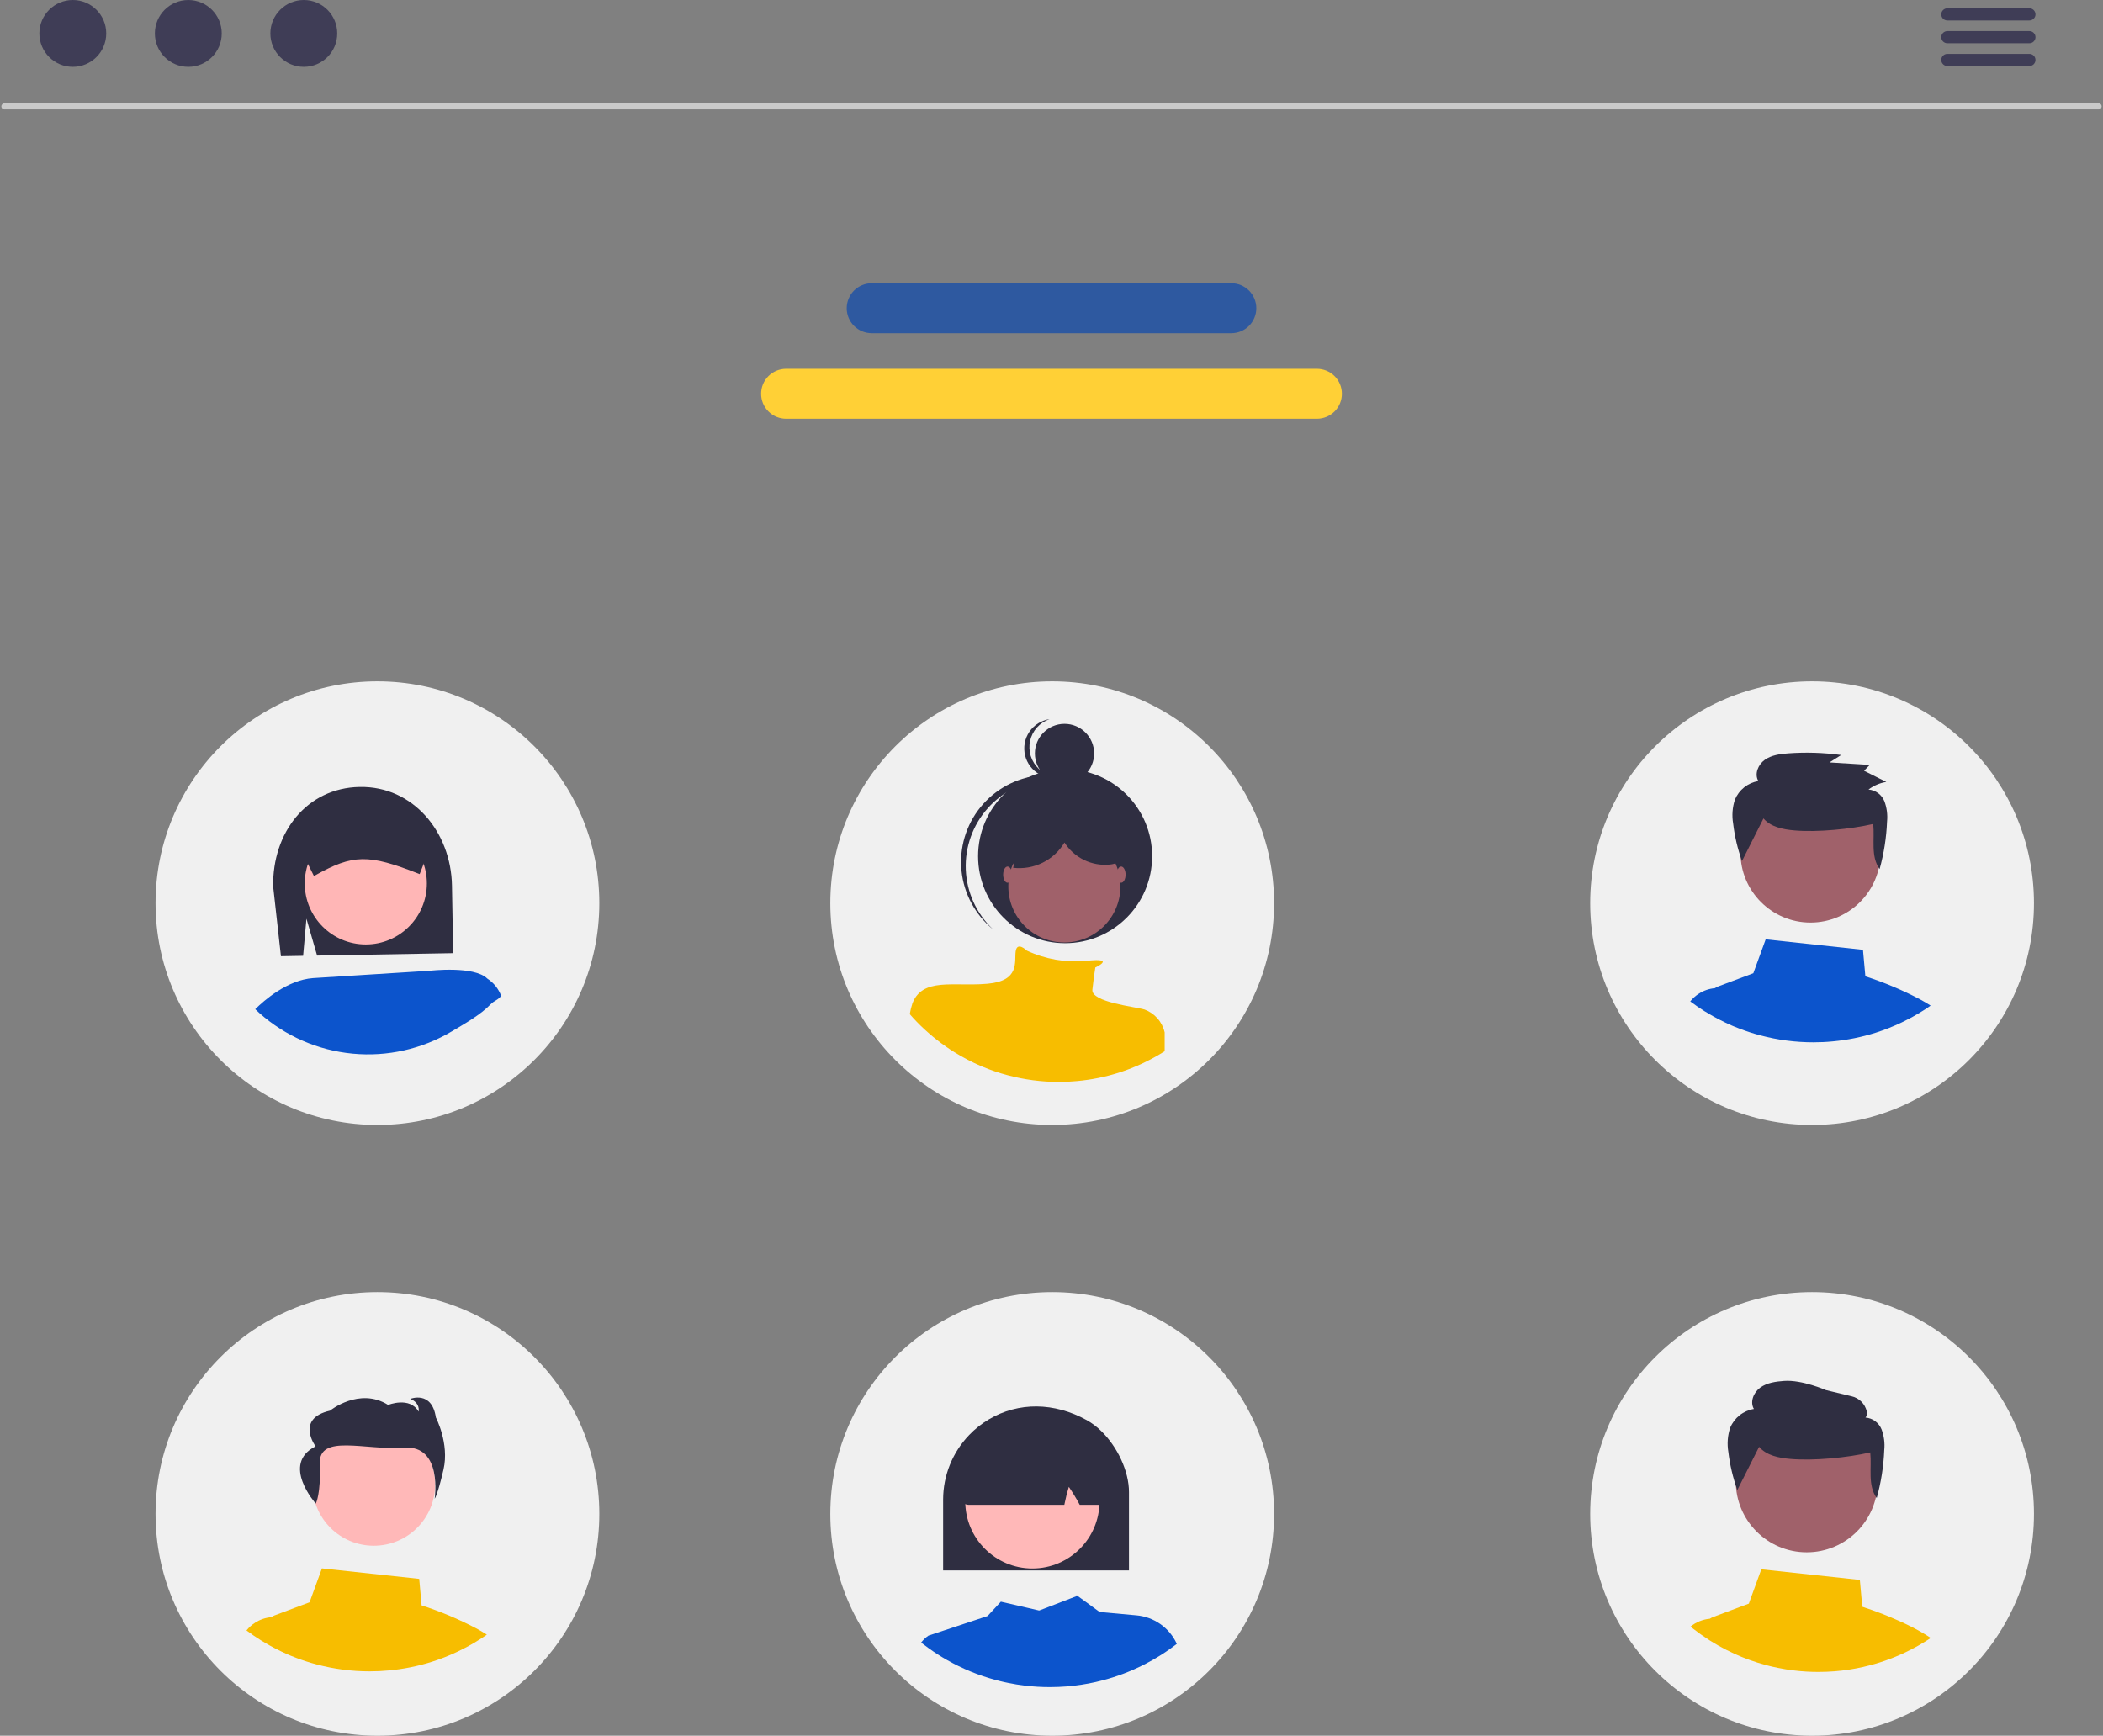 <svg width="424" height="350" viewBox="0 0 424 350" fill="none" xmlns="http://www.w3.org/2000/svg">
<rect x="0" y="0" width="424" height="350" fill="#808080" stroke="none"/>
<g clip-path="url(#clip0_95_641)">
<path d="M423.115 22.058H0.884C0.722 22.058 0.566 21.993 0.451 21.878C0.336 21.763 0.271 21.608 0.271 21.445C0.271 21.282 0.336 21.127 0.451 21.012C0.566 20.897 0.722 20.832 0.884 20.832H423.115C423.278 20.832 423.434 20.897 423.549 21.012C423.664 21.127 423.728 21.282 423.728 21.445C423.728 21.608 423.664 21.763 423.549 21.878C423.434 21.993 423.278 22.058 423.115 22.058Z" fill="#CACACA"/>
<path d="M14.678 13.48C18.401 13.48 21.419 10.462 21.419 6.74C21.419 3.018 18.401 0 14.678 0C10.955 0 7.937 3.018 7.937 6.74C7.937 10.462 10.955 13.48 14.678 13.48Z" fill="#3F3D56"/>
<path d="M37.965 13.48C41.688 13.48 44.706 10.462 44.706 6.74C44.706 3.018 41.688 0 37.965 0C34.242 0 31.224 3.018 31.224 6.74C31.224 10.462 34.242 13.48 37.965 13.48Z" fill="#3F3D56"/>
<path d="M61.252 13.48C64.975 13.48 67.993 10.462 67.993 6.74C67.993 3.018 64.975 0 61.252 0C57.529 0 54.511 3.018 54.511 6.74C54.511 10.462 57.529 13.48 61.252 13.48Z" fill="#3F3D56"/>
<path d="M265.507 84.441H158.493C157.156 84.441 155.874 83.91 154.928 82.965C153.983 82.02 153.452 80.738 153.452 79.401C153.452 78.065 153.983 76.783 154.928 75.838C155.874 74.893 157.156 74.362 158.493 74.362H265.507C266.844 74.362 268.126 74.893 269.071 75.838C270.017 76.783 270.548 78.065 270.548 79.401C270.548 80.738 270.017 82.02 269.071 82.965C268.126 83.91 266.844 84.441 265.507 84.441Z" fill="#FFD036"/>
<path d="M248.253 67.19H175.747C174.411 67.188 173.13 66.657 172.186 65.712C171.242 64.767 170.712 63.486 170.712 62.15C170.712 60.814 171.242 59.533 172.186 58.588C173.13 57.644 174.411 57.112 175.747 57.11H248.253C249.59 57.11 250.872 57.641 251.817 58.587C252.762 59.532 253.294 60.813 253.294 62.15C253.294 63.487 252.762 64.769 251.817 65.714C250.872 66.659 249.59 67.19 248.253 67.19Z" fill="#2E59A0"/>
<path d="M76.097 226.844C100.804 226.844 120.832 206.819 120.832 182.116C120.832 157.413 100.804 137.388 76.097 137.388C51.39 137.388 31.361 157.413 31.361 182.116C31.361 206.819 51.39 226.844 76.097 226.844Z" fill="#F0F0F0"/>
<path d="M365.347 226.844C390.053 226.844 410.082 206.819 410.082 182.116C410.082 157.413 390.053 137.388 365.347 137.388C340.64 137.388 320.611 157.413 320.611 182.116C320.611 206.819 340.64 226.844 365.347 226.844Z" fill="#F0F0F0"/>
<path d="M212.142 226.844C236.849 226.844 256.878 206.819 256.878 182.116C256.878 157.413 236.849 137.388 212.142 137.388C187.435 137.388 167.406 157.413 167.406 182.116C167.406 206.819 187.435 226.844 212.142 226.844Z" fill="#F0F0F0"/>
<path d="M387.089 201.502C383.564 199.644 379.884 198.096 376.091 196.874L375.607 191.525L355.994 189.413L353.501 196.25L346.462 198.891C346.21 198.986 345.97 199.111 345.748 199.262H345.74C344.588 199.36 343.478 199.744 342.511 200.378C341.855 200.797 341.272 201.32 340.785 201.926C341.737 202.647 342.727 203.317 343.746 203.957L343.791 203.979C344.081 204.158 344.379 204.336 344.676 204.507C345.212 204.827 345.763 205.132 346.313 205.422L346.663 205.601C347.467 206.018 348.285 206.412 349.126 206.776C349.297 206.851 349.483 206.925 349.654 207C349.669 207.007 349.677 207.007 349.691 207.014C350.086 207.178 350.48 207.334 350.882 207.483C352.202 207.987 353.548 208.419 354.915 208.778C358.403 209.707 361.997 210.177 365.607 210.176C366.924 210.176 368.226 210.117 369.514 209.99C372.455 209.719 375.359 209.133 378.175 208.242C378.182 208.242 378.19 208.235 378.197 208.235C379.976 207.668 381.714 206.979 383.398 206.174C383.405 206.166 383.42 206.166 383.428 206.159C383.808 205.98 384.172 205.787 384.544 205.601L384.722 205.512C385.02 205.355 385.318 205.199 385.616 205.036C386.36 204.626 387.089 204.195 387.81 203.734C388.011 203.615 388.205 203.488 388.406 203.354C388.688 203.168 388.971 202.975 389.246 202.774C388.555 202.328 387.833 201.903 387.089 201.502Z" fill="#0C54CC"/>
<path d="M365.031 186.031C372.832 186.031 379.157 179.708 379.157 171.907C379.157 164.107 372.832 157.784 365.031 157.784C357.229 157.784 350.905 164.107 350.905 171.907C350.905 179.708 357.229 186.031 365.031 186.031Z" fill="#A0616A"/>
<path d="M355.547 165.028C357.009 166.758 359.484 167.246 361.767 167.447C366.403 167.853 373.144 167.194 377.675 166.148C377.998 169.281 377.117 172.66 378.963 175.238C379.828 172.117 380.331 168.907 380.462 165.671C380.6 164.283 380.419 162.882 379.932 161.574C379.672 160.919 379.233 160.35 378.666 159.931C378.098 159.513 377.425 159.262 376.722 159.207C377.774 158.409 379.007 157.882 380.311 157.673L375.826 155.419L376.978 154.237L368.857 153.74L371.209 152.246C367.669 151.76 364.088 151.647 360.525 151.909C358.87 152.031 357.14 152.264 355.799 153.223C354.458 154.181 353.683 156.086 354.516 157.494C353.474 157.665 352.493 158.099 351.665 158.755C350.838 159.412 350.192 160.268 349.789 161.244C349.278 162.795 349.155 164.447 349.43 166.056C349.736 168.639 350.336 171.177 351.219 173.623L355.547 165.028Z" fill="#2F2E41"/>
<path d="M214.624 157.899C217.922 157.899 220.596 155.225 220.596 151.927C220.596 148.629 217.922 145.956 214.624 145.956C211.325 145.956 208.651 148.629 208.651 151.927C208.651 155.225 211.325 157.899 214.624 157.899Z" fill="#2F2E41"/>
<path d="M209.442 155.034C208.687 154.329 208.128 153.439 207.819 152.452C207.511 151.466 207.464 150.416 207.683 149.406C207.902 148.396 208.379 147.46 209.068 146.69C209.757 145.919 210.635 145.341 211.614 145.011C210.794 145.131 210.007 145.42 209.304 145.861C208.602 146.301 207.999 146.883 207.534 147.57C207.069 148.256 206.752 149.032 206.603 149.848C206.454 150.664 206.477 151.502 206.67 152.308C206.863 153.114 207.222 153.872 207.724 154.532C208.226 155.192 208.86 155.74 209.586 156.142C210.311 156.543 211.113 156.789 211.938 156.864C212.764 156.939 213.597 156.841 214.383 156.576C213.496 156.707 212.591 156.637 211.736 156.37C210.88 156.103 210.096 155.646 209.442 155.034L209.442 155.034Z" fill="#2F2E41"/>
<path d="M214.744 190.191C224.434 190.191 232.29 182.337 232.29 172.649C232.29 162.96 224.434 155.106 214.744 155.106C205.054 155.106 197.199 162.96 197.199 172.649C197.199 182.337 205.054 190.191 214.744 190.191Z" fill="#2F2E41"/>
<path d="M199.136 162.99C202.159 159.591 206.385 157.499 210.921 157.156C215.458 156.812 219.951 158.245 223.451 161.151C223.308 161.014 223.165 160.877 223.017 160.744C219.551 157.64 214.994 156.039 210.347 156.295C205.701 156.55 201.346 158.64 198.241 162.105C195.137 165.571 193.536 170.127 193.791 174.773C194.046 179.418 196.137 183.772 199.603 186.877C199.636 186.906 199.669 186.936 199.703 186.966C199.852 187.098 200.005 187.223 200.157 187.35C196.861 184.214 194.912 179.921 194.721 175.376C194.531 170.831 196.114 166.39 199.136 162.99H199.136Z" fill="#2F2E41"/>
<path d="M214.595 190.042C220.836 190.042 225.896 184.984 225.896 178.744C225.896 172.504 220.836 167.446 214.595 167.446C208.355 167.446 203.295 172.504 203.295 178.744C203.295 184.984 208.355 190.042 214.595 190.042Z" fill="#A0616A"/>
<path d="M234.816 208.182V211.973C234.122 212.416 233.421 212.831 232.706 213.224C232.42 213.382 232.134 213.532 231.848 213.682L231.676 213.768C231.318 213.947 230.967 214.133 230.603 214.304C230.596 214.312 230.581 214.312 230.574 214.319C228.955 215.093 227.284 215.755 225.573 216.3C225.566 216.3 225.56 216.307 225.552 216.307C222.845 217.163 220.053 217.727 217.225 217.988C215.987 218.11 214.736 218.167 213.469 218.167C209.999 218.168 206.543 217.716 203.19 216.822C201.479 216.372 199.801 215.806 198.168 215.127C198.153 215.12 198.146 215.12 198.132 215.113C197.967 215.041 197.788 214.97 197.624 214.898C196.816 214.548 196.029 214.168 195.256 213.768L194.92 213.596C194.097 213.16 193.289 212.702 192.495 212.209L192.452 212.187C191.229 211.425 190.049 210.597 188.918 209.705C188.338 209.262 187.78 208.797 187.237 208.311C186.951 208.067 186.664 207.81 186.393 207.56C185.347 206.594 184.356 205.572 183.424 204.498C183.547 203.753 183.729 203.019 183.967 202.302L183.974 202.295C184.017 202.173 184.067 202.054 184.125 201.938C184.164 201.835 184.209 201.735 184.261 201.637C185.541 199.241 187.859 198.647 190.735 198.519C192.359 198.447 194.154 198.526 196.05 198.504C197.052 198.497 198.089 198.461 199.126 198.368C205.672 197.775 204.485 193.912 204.778 191.831C205.071 189.814 206.888 191.559 207.01 191.674L207.017 191.681C210.721 193.414 214.819 194.132 218.892 193.762C219.593 193.676 220.294 193.626 220.995 193.605C222.841 193.583 222.44 194.113 221.804 194.549C221.495 194.752 221.172 194.934 220.838 195.093C220.838 195.093 220.545 196.881 220.244 199.556C219.958 202.116 228.979 203.003 230.746 203.561H230.753C231.762 203.932 232.662 204.549 233.371 205.356C234.081 206.163 234.578 207.134 234.816 208.182Z" fill="#F7BD00"/>
<path d="M203.146 178.001C203.639 178.001 204.039 177.269 204.039 176.366C204.039 175.463 203.639 174.731 203.146 174.731C202.654 174.731 202.254 175.463 202.254 176.366C202.254 177.269 202.654 178.001 203.146 178.001Z" fill="#A0616A"/>
<path d="M226.045 178.001C226.538 178.001 226.937 177.269 226.937 176.366C226.937 175.463 226.538 174.731 226.045 174.731C225.552 174.731 225.153 175.463 225.153 176.366C225.153 177.269 225.552 178.001 226.045 178.001Z" fill="#A0616A"/>
<path d="M61.784 185.248L63.931 192.684L91.364 192.2L91.124 178.577C90.934 167.793 83.312 158.493 72.527 158.684C61.742 158.874 54.885 167.99 55.075 178.773L56.642 192.812L61.115 192.733L61.784 185.248Z" fill="#2F2E41"/>
<path d="M73.753 190.447C80.551 190.447 86.062 184.938 86.062 178.141C86.062 171.344 80.551 165.834 73.753 165.834C66.955 165.834 61.444 171.344 61.444 178.141C61.444 184.938 66.955 190.447 73.753 190.447Z" fill="#FFB6B6"/>
<path d="M87.227 169.499C87.211 168.557 86.916 167.641 86.379 166.866C86.323 166.786 86.266 166.712 86.209 166.638C85.753 166.056 85.168 165.588 84.501 165.269C83.834 164.95 83.102 164.79 82.363 164.801L73.516 164.96L64.675 165.114C63.408 165.139 62.203 165.665 61.324 166.576C60.444 167.488 59.961 168.711 59.981 169.977L62.087 174.215L63.298 176.65L63.497 176.536C71.149 172.235 74.278 172.179 84.406 176.177L84.61 176.257L85.412 174.204L87.233 169.545L87.227 169.499Z" fill="#2F2E41"/>
<path d="M98.253 197.332C95.613 194.699 86.681 195.745 86.681 195.745L63.105 197.23C57.876 197.617 53.165 201.803 51.459 203.498C51.732 203.766 52.011 204.027 52.295 204.278C57.535 208.934 64.121 211.801 71.099 212.463C78.077 213.126 85.085 211.55 91.107 207.964C93.633 206.456 96.865 204.649 98.891 202.539C99.693 201.708 100.335 201.725 101.046 200.815C100.514 199.384 99.534 198.163 98.253 197.332Z" fill="#0C54CC"/>
<path d="M76.097 350C100.804 350 120.832 329.975 120.832 305.272C120.832 280.569 100.804 260.544 76.097 260.544C51.39 260.544 31.361 280.569 31.361 305.272C31.361 329.975 51.39 350 76.097 350Z" fill="#F0F0F0"/>
<path d="M365.347 350C390.053 350 410.082 329.975 410.082 305.272C410.082 280.569 390.053 260.544 365.347 260.544C340.64 260.544 320.611 280.569 320.611 305.272C320.611 329.975 340.64 350 365.347 350Z" fill="#F0F0F0"/>
<path d="M212.142 350C236.849 350 256.878 329.975 256.878 305.272C256.878 280.569 236.849 260.544 212.142 260.544C187.435 260.544 167.406 280.569 167.406 305.272C167.406 329.975 187.435 350 212.142 350Z" fill="#F0F0F0"/>
<path d="M75.364 311.688C82.195 311.688 87.732 306.151 87.732 299.322C87.732 292.493 82.195 286.957 75.364 286.957C68.534 286.957 62.997 292.493 62.997 299.322C62.997 306.151 68.534 311.688 75.364 311.688Z" fill="#FFB8B8"/>
<path d="M63.664 303.191C63.664 303.191 64.715 301.346 64.471 295.182C64.226 289.019 73.614 292.505 81.458 291.917C89.302 291.329 87.641 302.207 87.641 302.207C87.641 302.207 88.207 301.561 89.419 296.31C90.63 291.06 87.879 285.828 87.879 285.828C87.069 280.311 82.703 282.079 82.703 282.079C84.806 282.898 84.402 284.648 84.402 284.648C82.622 281.528 78.255 283.296 78.255 283.296C72.432 279.642 66.53 284.454 66.53 284.454C59.495 286.05 63.62 291.644 63.62 291.644C56.545 295.219 63.664 303.191 63.664 303.191Z" fill="#2F2E41"/>
<path d="M96.001 328.344C92.475 326.486 88.796 324.938 85.003 323.716L84.519 318.367L64.905 316.254L62.413 323.091L55.374 325.732C55.122 325.828 54.882 325.953 54.659 326.104H54.652C53.499 326.202 52.389 326.585 51.423 327.22C50.767 327.639 50.184 328.161 49.697 328.768C50.649 329.489 51.638 330.159 52.658 330.799L52.703 330.821C52.993 330.999 53.291 331.178 53.588 331.349C54.124 331.669 54.675 331.974 55.225 332.264L55.575 332.443C56.378 332.859 57.197 333.254 58.038 333.618C58.209 333.693 58.395 333.767 58.566 333.841C58.581 333.849 58.588 333.849 58.603 333.856C58.998 334.02 59.392 334.176 59.793 334.325C61.113 334.829 62.46 335.261 63.826 335.619C67.314 336.549 70.909 337.019 74.519 337.018C75.836 337.018 77.138 336.958 78.425 336.832C81.367 336.561 84.27 335.974 87.086 335.084C87.093 335.084 87.102 335.076 87.109 335.076C88.888 334.51 90.626 333.821 92.31 333.016C92.317 333.008 92.332 333.008 92.34 333.001C92.719 332.822 93.084 332.629 93.456 332.443L93.634 332.353C93.932 332.197 94.23 332.041 94.528 331.877C95.271 331.468 96.001 331.037 96.722 330.575C96.923 330.456 97.117 330.33 97.317 330.196C97.6 330.01 97.882 329.817 98.158 329.616C97.466 329.169 96.745 328.745 96.001 328.344Z" fill="#F7BD00"/>
<path d="M229.151 325.728L221.706 325.051L217.25 321.797C217.25 321.791 217.248 321.785 217.245 321.78L217.233 321.786L217.055 321.654L217.032 321.861L209.512 324.752L201.786 322.97L199.113 325.861L187.207 329.81C186.634 330.191 186.13 330.668 185.718 331.218L185.718 331.226C186.218 331.617 186.732 332.002 187.252 332.368C188.432 333.221 189.659 334.007 190.926 334.725C194.009 336.483 197.305 337.837 200.734 338.754C201.044 338.84 201.354 338.921 201.665 338.995C202.205 339.128 202.751 339.254 203.298 339.357C204.401 339.587 205.519 339.767 206.649 339.898C208.311 340.099 209.983 340.199 211.656 340.197C212.801 340.197 213.933 340.153 215.054 340.064C217.023 339.906 218.979 339.608 220.906 339.173C220.975 339.156 221.044 339.145 221.113 339.122C224.065 338.445 226.934 337.447 229.668 336.144C230.087 335.943 230.507 335.736 230.921 335.524C231.939 335 232.928 334.437 233.887 333.834C234.612 333.385 235.319 332.908 236.009 332.414C236.434 332.109 236.854 331.799 237.268 331.477L237.223 331.382C236.488 329.817 235.357 328.472 233.94 327.48C232.524 326.488 230.873 325.884 229.151 325.728Z" fill="#0C54CC"/>
<path d="M222.039 288.574C221.17 287.714 220.19 286.973 219.125 286.373C212.542 282.74 205.35 282.677 199.394 286.195C197.914 287.067 196.561 288.141 195.376 289.385C192.034 292.872 190.163 297.511 190.15 302.341V316.664H227.621V300.875C227.621 296.644 225.293 291.747 222.039 288.574Z" fill="#2F2E41"/>
<path d="M208.145 316.274C215.62 316.274 221.679 310.215 221.679 302.742C221.679 295.269 215.62 289.211 208.145 289.211C200.671 289.211 194.612 295.269 194.612 302.742C194.612 310.215 200.671 316.274 208.145 316.274Z" fill="#FFB8B8"/>
<path d="M222.028 290.46C222 290.172 221.898 289.896 221.731 289.659C221.565 289.423 221.34 289.233 221.079 289.109C212.611 285.154 204.022 285.258 195.565 289.419H195.41L195.358 289.632C193.691 302.473 193.927 302.755 194.03 302.87C194.193 303.055 194.396 303.203 194.623 303.301C194.831 303.393 195.056 303.44 195.284 303.439H214.589L214.635 303.22C214.859 302.071 215.146 300.935 215.497 299.817C216.266 300.939 216.974 302.102 217.618 303.301L217.698 303.439H221.453C221.524 303.439 221.595 303.433 221.665 303.421C222.053 303.375 222.411 303.189 222.671 302.898C222.775 302.789 223.016 302.525 222.028 290.46Z" fill="#2F2E41"/>
<path d="M375.466 323.991L374.978 318.579L355.111 316.439L352.595 323.363L345.462 326.036C345.204 326.131 344.957 326.257 344.729 326.411C343.304 326.54 341.951 327.09 340.84 327.991C341.002 328.125 341.165 328.254 341.327 328.383C341.361 328.416 341.4 328.444 341.434 328.472C341.888 328.825 342.353 329.173 342.823 329.503C342.947 329.593 343.07 329.682 343.199 329.766C344.232 330.498 345.302 331.177 346.404 331.8C347.457 332.399 348.538 332.952 349.648 333.458C351.685 334.389 353.798 335.148 355.962 335.727C356.265 335.811 356.567 335.889 356.87 335.962C357.397 336.091 357.929 336.214 358.461 336.315C359.537 336.539 360.626 336.715 361.728 336.842C363.347 337.038 364.977 337.135 366.608 337.133C367.723 337.133 368.827 337.09 369.919 337.004C371.838 336.85 373.744 336.56 375.623 336.136C375.69 336.119 375.757 336.108 375.825 336.086C378.701 335.426 381.497 334.453 384.162 333.184C384.571 332.988 384.98 332.786 385.383 332.579C386.375 332.069 387.339 331.52 388.274 330.932C388.61 330.724 388.941 330.512 389.272 330.288C384.19 326.87 376.811 324.422 375.466 323.991Z" fill="#F7BD00"/>
<path d="M364.268 313.012C372.17 313.012 378.575 306.608 378.575 298.708C378.575 290.807 372.17 284.403 364.268 284.403C356.367 284.403 349.961 290.807 349.961 298.708C349.961 306.608 356.367 313.012 364.268 313.012Z" fill="#A0616A"/>
<path d="M354.665 291.739C356.146 293.491 358.652 293.985 360.964 294.186C365.66 294.598 372.488 293.93 377.076 292.871C377.406 296.045 376.511 299.467 378.381 302.078C379.257 298.917 379.767 295.666 379.899 292.389C380.039 290.983 379.855 289.563 379.363 288.239C379.099 287.575 378.655 286.999 378.08 286.575C377.505 286.151 376.823 285.897 376.111 285.842C376.268 285.68 376.376 285.477 376.423 285.256C376.469 285.035 376.452 284.806 376.373 284.594C376.2 283.848 375.82 283.165 375.275 282.626C374.731 282.086 374.045 281.712 373.296 281.547L368.146 280.306C368.146 280.306 363.313 278.186 359.703 278.452C358.027 278.576 356.274 278.811 354.917 279.783C353.559 280.754 352.774 282.683 353.617 284.108C352.562 284.282 351.568 284.722 350.73 285.386C349.893 286.051 349.238 286.918 348.83 287.907C348.313 289.477 348.188 291.151 348.466 292.781C348.776 295.396 349.384 297.967 350.278 300.445L354.665 291.739Z" fill="#2F2E41"/>
<path d="M226.803 170.098C226.369 168.708 225.401 167.547 224.112 166.869C222.833 166.205 221.466 165.725 220.053 165.443C217.582 164.732 215.022 164.381 212.451 164.402C209.887 164.528 207.266 165.413 205.525 167.298C203.783 169.183 203.137 172.176 204.406 174.407L204.265 174.984C206.299 175.226 208.36 174.873 210.197 173.968C212.034 173.063 213.57 171.645 214.618 169.886C215.579 171.404 216.945 172.625 218.562 173.41C220.178 174.195 221.982 174.515 223.77 174.332C224.341 174.286 224.897 174.126 225.405 173.862C226.007 173.464 226.467 172.885 226.719 172.209C226.97 171.532 227 170.793 226.803 170.098Z" fill="#2F2E41"/>
<path d="M409.163 4.122H392.617C392.292 4.122 391.98 3.993 391.75 3.764C391.52 3.534 391.391 3.222 391.391 2.897C391.391 2.572 391.52 2.26 391.75 2.031C391.98 1.801 392.292 1.672 392.617 1.672H409.163C409.488 1.672 409.8 1.801 410.03 2.031C410.26 2.26 410.389 2.572 410.389 2.897C410.389 3.222 410.26 3.534 410.03 3.764C409.8 3.993 409.488 4.122 409.163 4.122Z" fill="#3F3D56"/>
<path d="M409.163 8.718H392.617C392.292 8.718 391.98 8.589 391.75 8.359C391.52 8.129 391.391 7.818 391.391 7.493C391.391 7.168 391.52 6.856 391.75 6.626C391.98 6.396 392.292 6.267 392.617 6.267H409.163C409.488 6.267 409.8 6.396 410.03 6.626C410.26 6.856 410.389 7.168 410.389 7.493C410.389 7.818 410.26 8.129 410.03 8.359C409.8 8.589 409.488 8.718 409.163 8.718Z" fill="#3F3D56"/>
<path d="M409.163 13.313H392.617C392.292 13.313 391.98 13.184 391.75 12.954C391.52 12.724 391.391 12.413 391.391 12.088C391.391 11.763 391.52 11.451 391.75 11.221C391.98 10.991 392.292 10.862 392.617 10.862H409.163C409.488 10.862 409.8 10.991 410.03 11.221C410.26 11.451 410.389 11.763 410.389 12.088C410.389 12.413 410.26 12.724 410.03 12.954C409.8 13.184 409.488 13.313 409.163 13.313Z" fill="#3F3D56"/>
</g>
<defs>
<clipPath id="clip0_95_641">
<rect width="423.457" height="350" fill="white" transform="translate(0.271)"/>
</clipPath>
</defs>
</svg>
